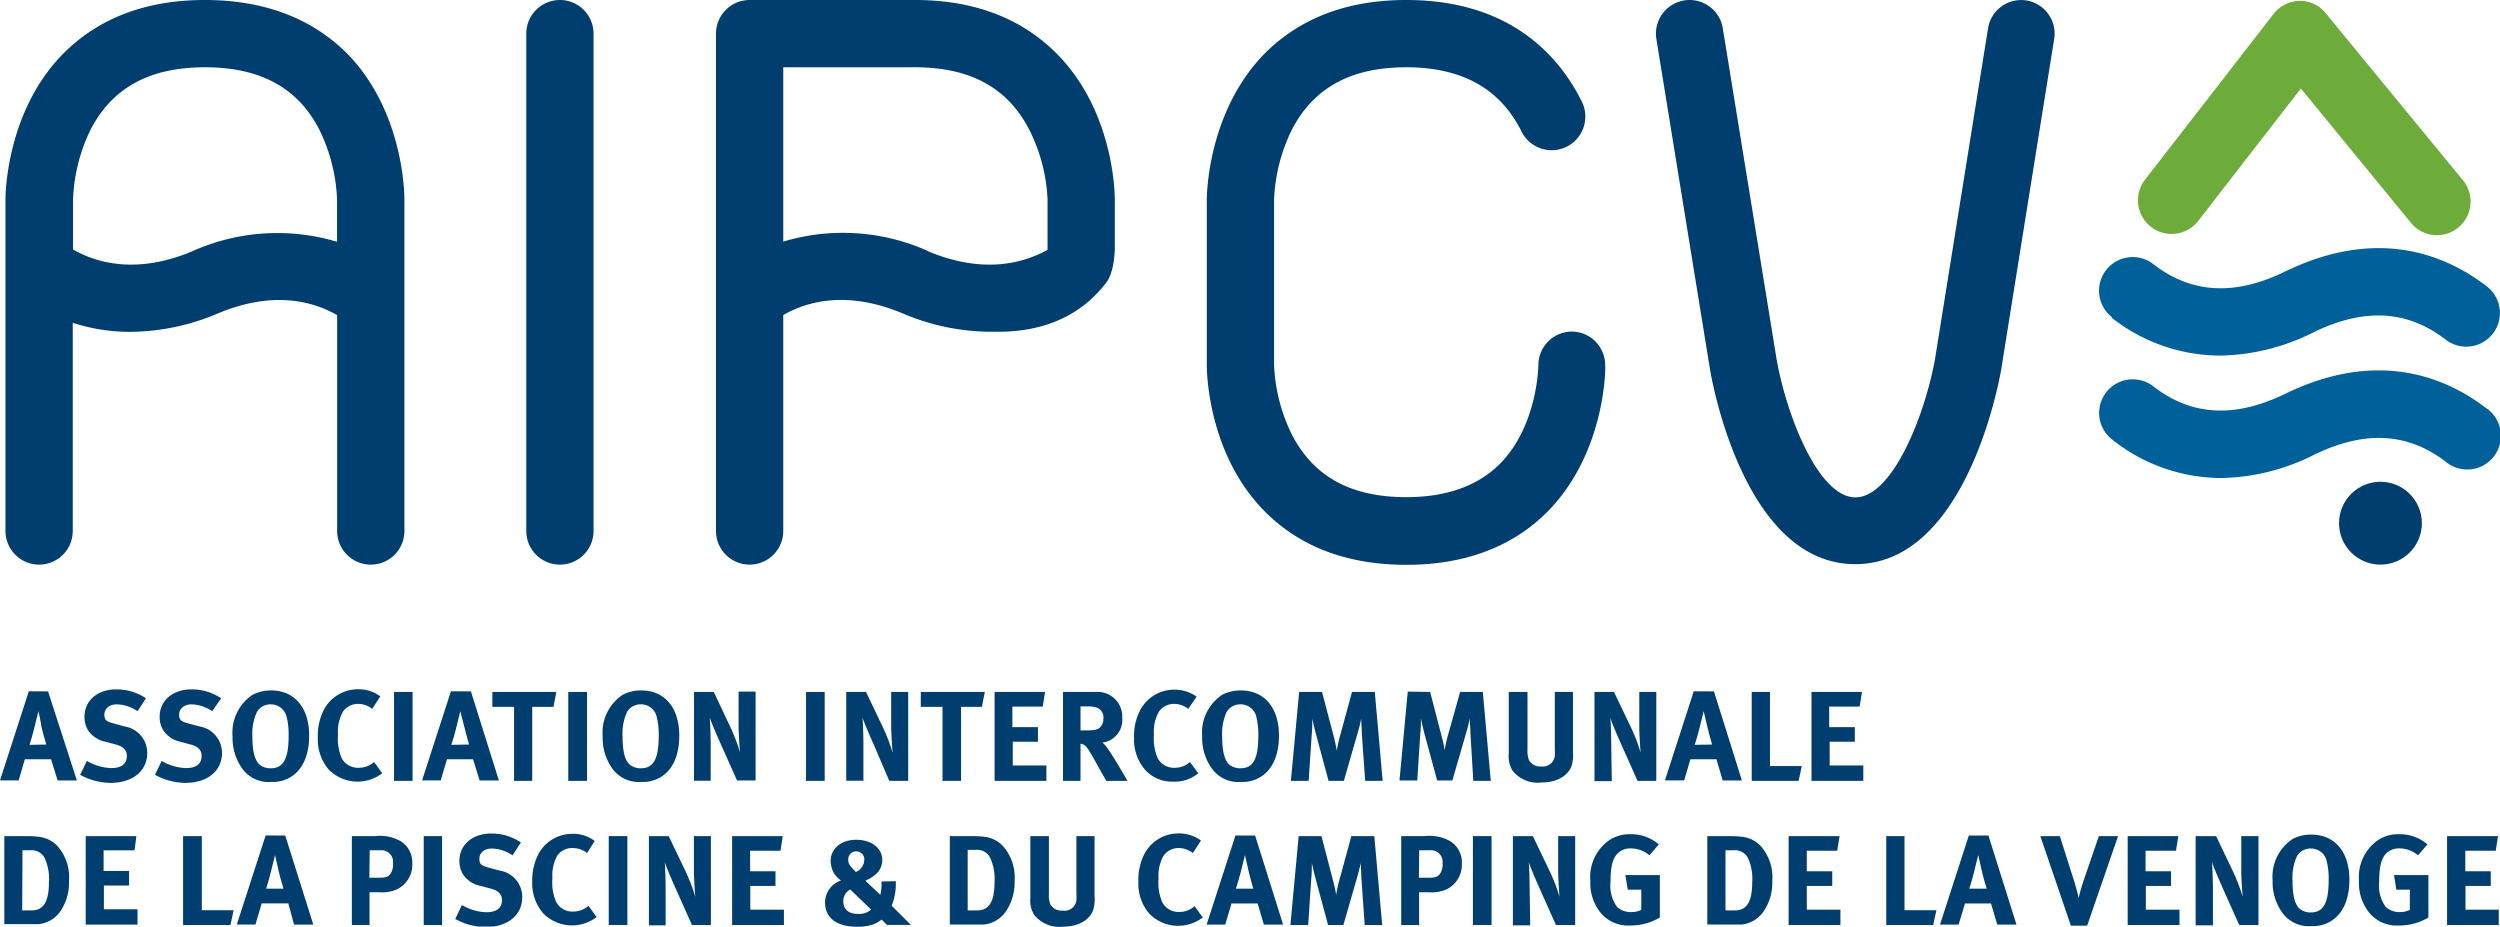 <svg xmlns="http://www.w3.org/2000/svg" viewBox="0 0 260.13 96.41"><g id="Calque_2" data-name="Calque 2"><g id="Calque_1-2" data-name="Calque 1"><path d="M163.57,34.5h0A3.5,3.5,0,0,0,160.07,38c0,.06-.07,6.29-4,10.26-2.29,2.3-5.57,3.47-9.74,3.47-5.75,0-9.64-2.12-11.9-6.5A18,18,0,0,1,132.57,38V20.75a18.05,18.05,0,0,1,1.85-7.25c2.26-4.37,6.15-6.5,11.9-6.5s9.77,2.19,12,6.69a3.5,3.5,0,0,0,6.27-3.12C162.19,5.75,157.08,0,146.32,0c-6.1,0-11,1.86-14.69,5.53-6,6.08-6.06,14.87-6.06,15.22V38c0,.37,0,9.16,6.06,15.24,3.65,3.67,8.59,5.53,14.69,5.53s11.05-1.86,14.7-5.53c6-6.08,6.06-14.87,6-15.24A3.49,3.49,0,0,0,163.57,34.5Z" style="fill:#003e6f"></path><path d="M58.26,58.75a3.5,3.5,0,0,0,3.5-3.5V3.5a3.5,3.5,0,0,0-7,0V55.25A3.5,3.5,0,0,0,58.26,58.75Z" style="fill:#003e6f"></path><path d="M210.86.05a3.49,3.49,0,0,0-4,2.9l-5.52,34.43c-1.05,5.8-4.41,14.37-8.28,14.37s-7.17-8.56-8.2-14.36L179.26,2.94a3.5,3.5,0,0,0-6.91,1.12l5.6,34.5v0c.36,2.06,3.85,20.14,15.09,20.14s14.8-18.07,15.18-20.2l5.53-34.5A3.49,3.49,0,0,0,210.86.05Z" style="fill:#003e6f"></path><path d="M21.32,0c-6.1,0-11,1.86-14.69,5.53C.59,11.61.57,20.4.57,20.75v34.5a3.5,3.5,0,0,0,7,0V33.59a19.35,19.35,0,0,0,6,.94,23.7,23.7,0,0,0,9.11-1.92c5.78-2.42,9.93-1.24,12.4.18V55.25a3.5,3.5,0,0,0,7,0V20.77c0-.37,0-9.16-6-15.24C32.37,1.86,27.42,0,21.32,0ZM20,26.15c-5.77,2.41-9.92,1.23-12.4-.19V20.75A18.05,18.05,0,0,1,9.42,13.5C11.68,9.13,15.57,7,21.32,7S31,9.13,33.23,13.5a17.94,17.94,0,0,1,1.84,7.25v4.41A21.61,21.61,0,0,0,20,26.15Z" style="fill:#003e6f"></path><path d="M116,25.81v-5c0-.37,0-9.16-6.06-15.24C106.24,1.86,101.3,0,95.2,0H78a3.5,3.5,0,0,0-3.5,3.5V55.25a3.5,3.5,0,0,0,7,0V32.78c2.47-1.42,6.62-2.59,12.4-.18h0A23.56,23.56,0,0,0,103,34.52l.86,0c6.62,0,9.78-3.21,11.25-5.12C116,28.24,116,25.81,116,25.81Zm-19.4.33h0a21.6,21.6,0,0,0-15.1-1V7H95.2c5.76,0,9.65,2.13,11.9,6.5A17.86,17.86,0,0,1,109,20.75V26C106.48,27.38,102.33,28.56,96.55,26.14Z" style="fill:#003e6f"></path><circle cx="247.69" cy="54.44" r="4.31" style="fill:#003e6f"></circle><path d="M219.73,33.06A18.3,18.3,0,0,0,231,37a22.35,22.35,0,0,0,9.76-2.44c5.26-2.55,9.74-2.29,13.72.78a3.5,3.5,0,0,0,4.28-5.54c-4.26-3.29-11.37-6.23-21-1.54-5.25,2.55-9.74,2.29-13.71-.78a3.5,3.5,0,1,0-4.28,5.54Z" style="fill:#006099"></path><path d="M258.77,42.53c-4.26-3.3-11.37-6.24-21-1.55-5.25,2.55-9.74,2.3-13.71-.78a3.5,3.5,0,0,0-4.28,5.54,18.3,18.3,0,0,0,11.28,4,22.21,22.21,0,0,0,9.76-2.44c5.26-2.54,9.74-2.29,13.71.78a3.5,3.5,0,1,0,4.29-5.53Z" style="fill:#006099"></path><path d="M223.82,23.61a3.51,3.51,0,0,0,4.91-.62L239.41,9.21l11.35,13.85a3.5,3.5,0,1,0,5.41-4.43L242,1.38A3.41,3.41,0,0,0,239.29.09a3.52,3.52,0,0,0-2.72,1.36L223.19,18.7A3.5,3.5,0,0,0,223.82,23.61Z" style="fill:#6dac3b"></path><path d="M5,71.94,8,81.21H6L5.31,79H2.59l-.65,2.2H0l3-9.27Zm-.18,5.53s-.31-1-.51-1.86C4.26,75.18,4,74,4,74l-.44,1.78c-.17.67-.29,1.11-.49,1.72Z" style="fill:#003e6f"></path><path d="M14.31,74a4,4,0,0,0-2.16-.71c-.76,0-1.29.44-1.29,1.06s.25.72,1,.94l1.11.3a2.79,2.79,0,0,1,2.35,2.76c0,1.87-1.52,3.11-3.82,3.11a6.66,6.66,0,0,1-3.16-.84l.7-1.45a5.26,5.26,0,0,0,2.54.75c1.06,0,1.62-.44,1.62-1.27,0-.6-.39-1-1.21-1.2l-1-.27A2.84,2.84,0,0,1,9.17,76a2.68,2.68,0,0,1-.38-1.41c0-1.69,1.35-2.86,3.31-2.86a5.5,5.5,0,0,1,3.09.93Z" style="fill:#003e6f"></path><path d="M22.08,74a4,4,0,0,0-2.15-.71c-.76,0-1.29.44-1.29,1.06s.25.72,1,.94l1.12.3a2.79,2.79,0,0,1,2.34,2.76c0,1.87-1.52,3.11-3.82,3.11a6.63,6.63,0,0,1-3.15-.84l.69-1.45a5.26,5.26,0,0,0,2.54.75c1.06,0,1.62-.44,1.62-1.27,0-.6-.38-1-1.21-1.2l-1-.27A2.81,2.81,0,0,1,17,76a2.6,2.6,0,0,1-.39-1.41c0-1.69,1.36-2.86,3.31-2.86a5.48,5.48,0,0,1,3.09.93Z" style="fill:#003e6f"></path><path d="M32.17,76.54c0,2.09-.72,3.66-2.06,4.39a3.5,3.5,0,0,1-1.85.43,3.41,3.41,0,0,1-3-1.31,5.48,5.48,0,0,1-1.06-3.43,4.71,4.71,0,0,1,2.09-4.33,4.11,4.11,0,0,1,1.91-.45C30.65,71.84,32.17,73.64,32.17,76.54Zm-5.44-2.45a5.37,5.37,0,0,0-.47,2.53c0,1.6.27,2.59.83,3a1.77,1.77,0,0,0,1.1.32c1.29,0,1.84-1,1.84-3.34a7.41,7.41,0,0,0-.24-2.14,1.68,1.68,0,0,0-1.62-1.17A1.61,1.61,0,0,0,26.73,74.09Z" style="fill:#003e6f"></path><path d="M38.73,73.76a2.38,2.38,0,0,0-1.47-.52,1.91,1.91,0,0,0-1.57.8,4.22,4.22,0,0,0-.52,2.38,5.27,5.27,0,0,0,.38,2.47,1.94,1.94,0,0,0,1.79,1,2.38,2.38,0,0,0,1.58-.6l.85,1.17a4.22,4.22,0,0,1-5.59-.41,4.84,4.84,0,0,1-1.11-3.31,5.94,5.94,0,0,1,.62-2.87,4,4,0,0,1,3.54-2.15,3.76,3.76,0,0,1,2.34.74Z" style="fill:#003e6f"></path><path d="M42.93,72v9.25H41V72Z" style="fill:#003e6f"></path><path d="M49,71.94l2.91,9.27h-2L49.22,79H46.51l-.65,2.2H43.92l3-9.27Zm-.19,5.53s-.3-1-.5-1.86L47.89,74s-.26,1.09-.43,1.78-.3,1.11-.5,1.72Z" style="fill:#003e6f"></path><path d="M57.89,72l-.3,1.55H55.38v7.7H53.49v-7.7H51.23V72Z" style="fill:#003e6f"></path><path d="M61.08,72v9.25H59.13V72Z" style="fill:#003e6f"></path><path d="M70.68,76.54c0,2.09-.71,3.66-2.06,4.39a3.5,3.5,0,0,1-1.85.43,3.42,3.42,0,0,1-3-1.31,5.48,5.48,0,0,1-1.06-3.43,4.71,4.71,0,0,1,2.09-4.33,4.12,4.12,0,0,1,1.92-.45C69.17,71.84,70.68,73.64,70.68,76.54Zm-5.44-2.45a5.39,5.39,0,0,0-.46,2.53c0,1.6.26,2.59.82,3a1.8,1.8,0,0,0,1.11.32c1.29,0,1.83-1,1.83-3.34a7.41,7.41,0,0,0-.24-2.14,1.67,1.67,0,0,0-1.62-1.17A1.62,1.62,0,0,0,65.24,74.09Z" style="fill:#003e6f"></path><path d="M74.27,72,76,75.66a19.52,19.52,0,0,1,1,2.62c-.07-.72-.13-1.9-.15-2.54l0-3.78h1.77v9.25H76.69l-1.58-3.54c-.52-1.16-1.08-2.46-1.26-3,.07.76.08,1.85.1,2.62l0,3.95H72.21V72Z" style="fill:#003e6f"></path><path d="M85.81,72v9.25H83.87V72Z" style="fill:#003e6f"></path><path d="M90.11,72l1.77,3.7a19.52,19.52,0,0,1,1,2.62c-.07-.72-.13-1.9-.15-2.54l0-3.78h1.77v9.25H92.53L91,77.67c-.52-1.16-1.08-2.46-1.25-3,.06.76.08,1.85.09,2.62l0,3.95H88.05V72Z" style="fill:#003e6f"></path><path d="M102.47,72l-.3,1.55H100v7.7H98.07v-7.7H95.81V72Z" style="fill:#003e6f"></path><path d="M108.74,72l-.24,1.52h-3.16v2.14H108v1.52h-2.62v2.47h3.5v1.6h-5.39V72Z" style="fill:#003e6f"></path><path d="M114.06,72a2.56,2.56,0,0,1,2.71,2.72,2.37,2.37,0,0,1-2.06,2.55,2,2,0,0,1,.38.39c.54.66,2.23,3.59,2.23,3.59h-2.2c-.36-.61-.51-.87-.87-1.52-.91-1.66-1.19-2.11-1.52-2.26a1,1,0,0,0-.3-.08v3.86h-1.82V72Zm-1.63,4h.63c.8,0,1.14-.08,1.39-.3a1.25,1.25,0,0,0,.36-.93,1.07,1.07,0,0,0-.66-1.13,3.3,3.3,0,0,0-1.05-.14h-.67Z" style="fill:#003e6f"></path><path d="M123.64,73.76a2.43,2.43,0,0,0-1.48-.52,1.93,1.93,0,0,0-1.57.8,4.22,4.22,0,0,0-.52,2.38,5.12,5.12,0,0,0,.39,2.47,1.91,1.91,0,0,0,1.78,1,2.36,2.36,0,0,0,1.58-.6l.86,1.17a3.8,3.8,0,0,1-2.57.87,3.76,3.76,0,0,1-3-1.28A4.79,4.79,0,0,1,118,76.78a5.83,5.83,0,0,1,.63-2.87,4,4,0,0,1,3.53-2.15,3.81,3.81,0,0,1,2.35.74Z" style="fill:#003e6f"></path><path d="M133.08,76.54c0,2.09-.72,3.66-2.07,4.39a3.47,3.47,0,0,1-1.85.43,3.39,3.39,0,0,1-3-1.31,5.42,5.42,0,0,1-1.07-3.43,4.71,4.71,0,0,1,2.09-4.33,4.18,4.18,0,0,1,1.92-.45C131.56,71.84,133.08,73.64,133.08,76.54Zm-5.45-2.45a5.39,5.39,0,0,0-.46,2.53c0,1.6.26,2.59.82,3a1.82,1.82,0,0,0,1.11.32c1.29,0,1.83-1,1.83-3.34a7.41,7.41,0,0,0-.24-2.14,1.66,1.66,0,0,0-1.62-1.17A1.63,1.63,0,0,0,127.63,74.09Z" style="fill:#003e6f"></path><path d="M137.56,72l1.22,4.63c.17.67.23,1,.31,1.47a15.08,15.08,0,0,1,.34-1.51L140.68,72h2.37l.82,9.25h-1.82l-.35-4.94c0-.58-.06-1-.06-1.54-.11.53-.19.86-.35,1.42l-1.46,5.06h-1.59l-1.31-4.86c-.12-.45-.28-1.1-.38-1.63,0,.54,0,1.09-.06,1.66l-.32,4.83h-1.85l.86-9.25Z" style="fill:#003e6f"></path><path d="M148.81,72,150,76.59a13,13,0,0,1,.32,1.47c.08-.48.19-1,.33-1.51L151.93,72h2.36l.83,9.25H153.3L153,76.27c0-.58-.07-1-.07-1.54a13.84,13.84,0,0,1-.34,1.42l-1.47,5.06h-1.58l-1.32-4.86c-.12-.45-.28-1.1-.37-1.63,0,.54,0,1.09-.07,1.66l-.31,4.83h-1.85l.86-9.25Z" style="fill:#003e6f"></path><path d="M158.94,72V78a2.61,2.61,0,0,0,.16,1.11,1.34,1.34,0,0,0,1.27.64,1.25,1.25,0,0,0,1.41-1.08,7.83,7.83,0,0,0,0-.83V72h1.89v6.23a3.84,3.84,0,0,1-.14,1.45c-.24.73-1.15,1.74-3.14,1.74a3.33,3.33,0,0,1-3-1.23,2.75,2.75,0,0,1-.4-1.75V72Z" style="fill:#003e6f"></path><path d="M167.94,72l1.77,3.7a17.12,17.12,0,0,1,1,2.62c-.06-.72-.13-1.9-.14-2.54l0-3.78h1.77v9.25h-1.95l-1.58-3.54c-.52-1.16-1.08-2.46-1.25-3,.07.76.08,1.85.09,2.62l.06,3.95h-1.8V72Z" style="fill:#003e6f"></path><path d="M178.34,71.94l2.91,9.27h-2L178.6,79h-2.71l-.65,2.2h-2l3-9.27Zm-.19,5.53s-.3-1-.5-1.86L177.27,74s-.26,1.09-.44,1.78-.29,1.11-.49,1.72Z" style="fill:#003e6f"></path><path d="M184.17,72v7.71h3.31l-.33,1.54h-4.88V72Z" style="fill:#003e6f"></path><path d="M193.74,72l-.24,1.52h-3.17v2.14H193v1.52h-2.62v2.47h3.5v1.6h-5.39V72Z" style="fill:#003e6f"></path><path d="M2.31,87c.54,0,1.24,0,1.61.06a3.15,3.15,0,0,1,2,.91,4.9,4.9,0,0,1,1.26,3.69,5.28,5.28,0,0,1-.93,3.21A3.17,3.17,0,0,1,4,96.16c-.34,0-.78,0-1.33,0H.45V87Zm0,7.73h1c1.22,0,1.78-.94,1.78-2.9a5.19,5.19,0,0,0-.46-2.59,1.54,1.54,0,0,0-1.47-.77H2.34Z" style="fill:#003e6f"></path><path d="M14.19,87,14,88.48H10.78v2.14h2.65v1.52H10.81v2.47h3.5v1.6H8.92V87Z" style="fill:#003e6f"></path><path d="M21,87v7.71h3.31l-.33,1.54H19.05V87Z" style="fill:#003e6f"></path><path d="M29.68,86.94l2.92,9.27h-2L30,94H27.23l-.65,2.2H24.64l3-9.27Zm-.18,5.53s-.31-1-.51-1.86c-.09-.43-.37-1.64-.37-1.64l-.44,1.78c-.17.67-.29,1.11-.49,1.72Z" style="fill:#003e6f"></path><path d="M39,87a4.46,4.46,0,0,1,2.57.46,2.59,2.59,0,0,1,1.33,2.39,2.85,2.85,0,0,1-1.6,2.69,3.82,3.82,0,0,1-1.85.3h-1v3.41H36.61V87Zm-.57,4.33h1c.76,0,1-.1,1.24-.48a1.67,1.67,0,0,0,.22-1,1.21,1.21,0,0,0-1.25-1.38H38.47Z" style="fill:#003e6f"></path><path d="M46,87v9.25H44.09V87Z" style="fill:#003e6f"></path><path d="M53.33,89a4,4,0,0,0-2.16-.71c-.76,0-1.29.44-1.29,1.06s.25.72,1,.94l1.12.3a2.78,2.78,0,0,1,2.34,2.76c0,1.87-1.51,3.11-3.82,3.11a6.63,6.63,0,0,1-3.15-.84l.69-1.45a5.29,5.29,0,0,0,2.54.75c1.07,0,1.63-.44,1.63-1.27,0-.6-.39-1-1.21-1.2l-1-.27A2.81,2.81,0,0,1,48.19,91a2.69,2.69,0,0,1-.39-1.41c0-1.69,1.36-2.86,3.32-2.86a5.44,5.44,0,0,1,3.08.93Z" style="fill:#003e6f"></path><path d="M61.09,88.76a2.43,2.43,0,0,0-1.48-.52A1.91,1.91,0,0,0,58,89a4.22,4.22,0,0,0-.52,2.38,5.12,5.12,0,0,0,.39,2.47,1.91,1.91,0,0,0,1.78,1,2.38,2.38,0,0,0,1.58-.6l.85,1.17a4.2,4.2,0,0,1-5.58-.41,4.79,4.79,0,0,1-1.12-3.31A5.94,5.94,0,0,1,56,88.91a4,4,0,0,1,3.54-2.15,3.76,3.76,0,0,1,2.34.74Z" style="fill:#003e6f"></path><path d="M65.28,87v9.25H63.34V87Z" style="fill:#003e6f"></path><path d="M69.58,87l1.77,3.7a18.24,18.24,0,0,1,1,2.62c-.07-.72-.13-1.9-.15-2.54l0-3.78h1.77v9.25H72l-1.58-3.54c-.52-1.16-1.08-2.46-1.25-3,.06.76.08,1.85.09,2.62l0,3.95H67.52V87Z" style="fill:#003e6f"></path><path d="M81.45,87l-.24,1.52H78.05v2.14h2.64v1.52H78.07v2.47h3.5v1.6H76.18V87Z" style="fill:#003e6f"></path><path d="M93.21,91.69v.08a6.08,6.08,0,0,1-.43,2.47l2,2H92.29l-.56-.56a3.33,3.33,0,0,1-.8.48,5,5,0,0,1-1.74.27c-2.13,0-3.34-.92-3.34-2.52a2.43,2.43,0,0,1,1.66-2.3,2.49,2.49,0,0,1-.86-1,2.8,2.8,0,0,1-.22-1c0-1.31,1.09-2.23,2.66-2.23s2.71.86,2.71,2.1a2,2,0,0,1-.46,1.28,3.8,3.8,0,0,1-1.17.82l-.12.07,1.55,1.46a4.86,4.86,0,0,0,.12-1.3v-.09Zm-5.46,2.09c0,.83.55,1.31,1.49,1.31a1.84,1.84,0,0,0,1.4-.45l-2.17-2.09A1.35,1.35,0,0,0,87.75,93.78Zm2.18-4.3a.82.82,0,0,0-.82-.89.81.81,0,0,0-.85.86c0,.39.13.6.69,1.17l.1.11A1.39,1.39,0,0,0,89.93,89.48Z" style="fill:#003e6f"></path><path d="M100.69,87c.53,0,1.24,0,1.61.06a3.15,3.15,0,0,1,2,.91,4.9,4.9,0,0,1,1.27,3.69,5.35,5.35,0,0,1-.93,3.21,3.19,3.19,0,0,1-2.25,1.33c-.35,0-.79,0-1.33,0H98.83V87Zm0,7.73h1c1.23,0,1.79-.94,1.79-2.9A5.18,5.18,0,0,0,103,89.2a1.51,1.51,0,0,0-1.46-.77h-.85Z" style="fill:#003e6f"></path><path d="M109.14,87V93a2.61,2.61,0,0,0,.16,1.11,1.33,1.33,0,0,0,1.27.64A1.25,1.25,0,0,0,112,93.71a7.83,7.83,0,0,0,0-.83V87h1.89v6.23a3.84,3.84,0,0,1-.14,1.45c-.24.73-1.15,1.74-3.14,1.74a3.33,3.33,0,0,1-3-1.23,2.75,2.75,0,0,1-.4-1.75V87Z" style="fill:#003e6f"></path><path d="M124.12,88.76a2.43,2.43,0,0,0-1.48-.52,1.91,1.91,0,0,0-1.57.8,4.22,4.22,0,0,0-.52,2.38,5.12,5.12,0,0,0,.39,2.47,1.91,1.91,0,0,0,1.78,1,2.36,2.36,0,0,0,1.58-.6l.85,1.17a4.2,4.2,0,0,1-5.58-.41,4.79,4.79,0,0,1-1.12-3.31,5.94,5.94,0,0,1,.62-2.87,4,4,0,0,1,3.54-2.15,3.81,3.81,0,0,1,2.35.74Z" style="fill:#003e6f"></path><path d="M130.6,86.94l2.91,9.27h-2l-.65-2.2h-2.72l-.65,2.2h-1.94l3-9.27Zm-.19,5.53s-.3-1-.5-1.86c-.1-.43-.37-1.64-.37-1.64l-.44,1.78c-.18.67-.3,1.11-.5,1.72Z" style="fill:#003e6f"></path><path d="M137.5,87l1.21,4.63c.17.67.24,1,.32,1.47a14.89,14.89,0,0,1,.33-1.51L140.61,87H143l.82,9.25H142l-.35-4.94c0-.58-.06-1-.06-1.54-.11.53-.19.86-.35,1.42l-1.46,5.06h-1.59l-1.31-4.86c-.12-.45-.28-1.1-.38-1.63,0,.54,0,1.09-.06,1.66l-.32,4.83h-1.85l.86-9.25Z" style="fill:#003e6f"></path><path d="M148.21,87a4.46,4.46,0,0,1,2.57.46,2.59,2.59,0,0,1,1.33,2.39,2.84,2.84,0,0,1-1.6,2.69,3.82,3.82,0,0,1-1.85.3h-1v3.41h-1.86V87Zm-.57,4.33h1c.76,0,1-.1,1.24-.48a1.67,1.67,0,0,0,.22-1,1.21,1.21,0,0,0-1.25-1.38h-1.18Z" style="fill:#003e6f"></path><path d="M155.2,87v9.25h-1.94V87Z" style="fill:#003e6f"></path><path d="M159.5,87l1.77,3.7a17.12,17.12,0,0,1,1,2.62c-.06-.72-.13-1.9-.14-2.54l0-3.78h1.77v9.25h-2l-1.58-3.54c-.52-1.16-1.08-2.46-1.25-3,.07.76.08,1.85.09,2.62l.06,3.95h-1.8V87Z" style="fill:#003e6f"></path><path d="M171.63,89a3,3,0,0,0-1.93-.72,1.86,1.86,0,0,0-1.33.47c-.63.59-.79,1.59-.79,3a3.74,3.74,0,0,0,.69,2.63,2.07,2.07,0,0,0,1.45.52,2.21,2.21,0,0,0,1.06-.23v-2.1h-1.41l-.25-1.52h3.59v4.42a6,6,0,0,1-3.08.83,3.72,3.72,0,0,1-3.15-1.41,4.9,4.9,0,0,1-1-3.24,4.66,4.66,0,0,1,1.93-4.2,3.84,3.84,0,0,1,2.25-.65,4.41,4.41,0,0,1,2.94,1.06Z" style="fill:#003e6f"></path><path d="M179.54,87c.53,0,1.23,0,1.61.06a3.15,3.15,0,0,1,2,.91,4.9,4.9,0,0,1,1.26,3.69,5.28,5.28,0,0,1-.93,3.21,3.17,3.17,0,0,1-2.25,1.33c-.34,0-.78,0-1.33,0h-2.25V87Zm0,7.73h1c1.23,0,1.78-.94,1.78-2.9a5.19,5.19,0,0,0-.46-2.59,1.53,1.53,0,0,0-1.47-.77h-.85Z" style="fill:#003e6f"></path><path d="M191.41,87l-.24,1.52H188v2.14h2.65v1.52H188v2.47h3.5v1.6h-5.39V87Z" style="fill:#003e6f"></path><path d="M198.17,87v7.71h3.32l-.34,1.54h-4.88V87Z" style="fill:#003e6f"></path><path d="M206.9,86.94l2.92,9.27h-2l-.65-2.2h-2.71l-.66,2.2h-1.94l3-9.27Zm-.18,5.53s-.31-1-.51-1.86c-.09-.43-.37-1.64-.37-1.64l-.44,1.78c-.17.67-.29,1.11-.49,1.72Z" style="fill:#003e6f"></path><path d="M214.33,87l1.53,4.82c.12.41.28.93.43,1.61a18.34,18.34,0,0,1,.53-1.85L218.39,87h2l-3.22,9.32h-1.69L212.3,87Z" style="fill:#003e6f"></path><path d="M226.66,87l-.24,1.52h-3.17v2.14h2.65v1.52h-2.62v2.47h3.5v1.6h-5.39V87Z" style="fill:#003e6f"></path><path d="M230.59,87l1.77,3.7a19.52,19.52,0,0,1,1,2.62c-.07-.72-.14-1.9-.15-2.54l0-3.78H235v9.25H233l-1.59-3.54c-.51-1.16-1.07-2.46-1.25-3,.07.76.08,1.85.1,2.62l0,3.95h-1.8V87Z" style="fill:#003e6f"></path><path d="M244.46,91.54c0,2.09-.72,3.66-2.07,4.39a3.5,3.5,0,0,1-1.85.43,3.39,3.39,0,0,1-3-1.31,5.42,5.42,0,0,1-1.07-3.43,4.71,4.71,0,0,1,2.09-4.33,4.15,4.15,0,0,1,1.92-.45C242.94,86.84,244.46,88.64,244.46,91.54ZM239,89.09a5.39,5.39,0,0,0-.46,2.53c0,1.6.26,2.59.82,3a1.82,1.82,0,0,0,1.11.32c1.29,0,1.83-1,1.83-3.34a7.41,7.41,0,0,0-.24-2.14,1.67,1.67,0,0,0-1.62-1.17A1.62,1.62,0,0,0,239,89.09Z" style="fill:#003e6f"></path><path d="M251.6,89a2.92,2.92,0,0,0-1.93-.72,1.88,1.88,0,0,0-1.33.47c-.62.59-.78,1.59-.78,3a3.74,3.74,0,0,0,.69,2.63,2.07,2.07,0,0,0,1.45.52,2.17,2.17,0,0,0,1.05-.23v-2.1h-1.41l-.24-1.52h3.58v4.42a5.92,5.92,0,0,1-3.07.83,3.71,3.71,0,0,1-3.15-1.41,4.9,4.9,0,0,1-1-3.24,4.66,4.66,0,0,1,1.93-4.2,3.84,3.84,0,0,1,2.25-.65,4.41,4.41,0,0,1,2.94,1.06Z" style="fill:#003e6f"></path><path d="M259.92,87l-.23,1.52h-3.17v2.14h2.65v1.52h-2.63v2.47H260v1.6h-5.38V87Z" style="fill:#003e6f"></path></g></g></svg>